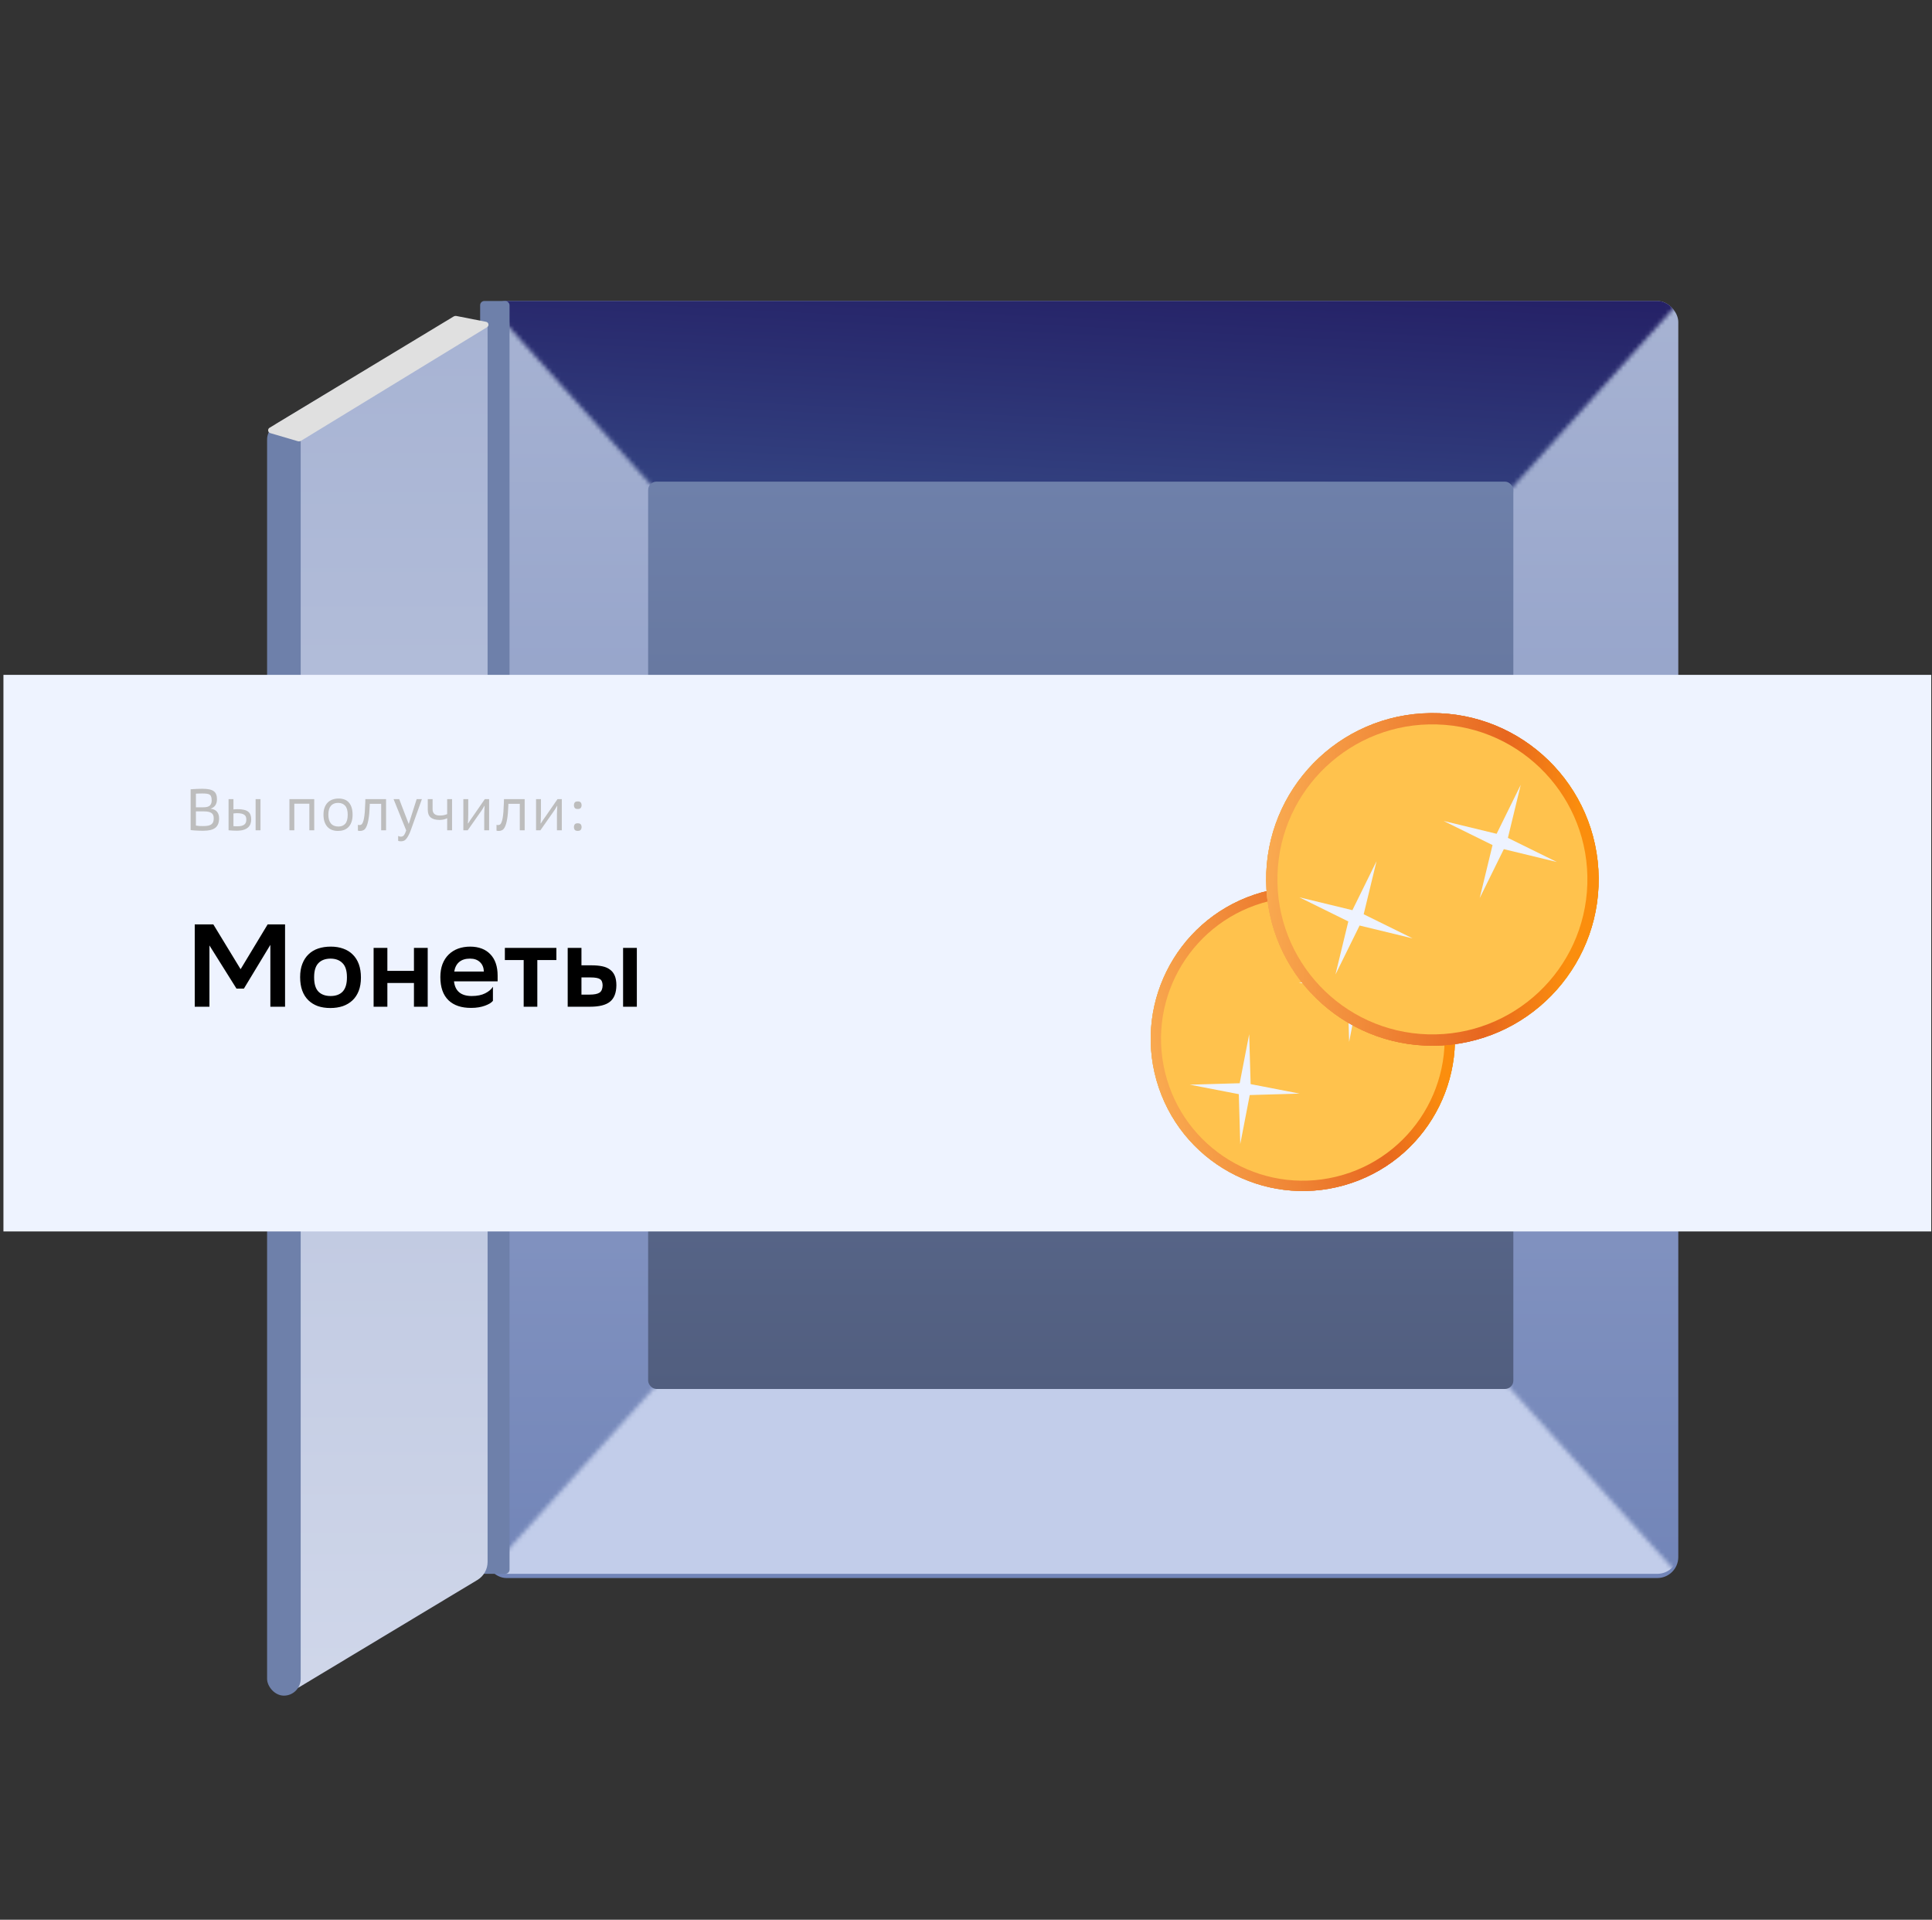 <?xml version="1.0" encoding="UTF-8"?> <svg xmlns="http://www.w3.org/2000/svg" width="460" height="457" viewBox="0 0 460 457" fill="none"><rect x="0" y="0" width="460" height="457" fill="#333333" stroke="none"/> <rect x="115.593" y="71.651" width="284" height="304" rx="5" fill="url(#paint0_linear_591_182)"></rect> <mask id="mask0_591_182" style="mask-type:alpha" maskUnits="userSpaceOnUse" x="103" y="57" width="310" height="173"> <path d="M257.819 229.651L103.233 57.901H412.404L257.819 229.651Z" fill="#828282"></path> </mask> <g mask="url(#mask0_591_182)"> <rect x="115.593" y="71.651" width="284" height="304" rx="5" fill="url(#paint1_linear_591_182)"></rect> </g> <mask id="mask1_591_182" style="mask-type:alpha" maskUnits="userSpaceOnUse" x="95" y="217" width="325" height="180"> <path d="M257.593 217.651L419.54 396.901L95.647 396.901L257.593 217.651Z" fill="#C2CDEA"></path> </mask> <g mask="url(#mask1_591_182)"> <rect x="399.593" y="374.651" width="284" height="304" rx="5" transform="rotate(-180 399.593 374.651)" fill="#C2CDEA"></rect> </g> <rect x="154.319" y="114.651" width="206" height="216" rx="2" fill="url(#paint2_linear_591_182)"></rect> <rect x="114.319" y="71.651" width="7" height="303" rx="1" fill="#6E80AA"></rect> <path d="M116.093 77.651C116.093 77.361 115.886 77.113 115.601 77.062L109.672 75.987C108.478 75.77 107.245 75.996 106.204 76.621L66.154 100.694C64.65 101.598 63.73 103.224 63.73 104.979V397.308C63.73 401.197 67.975 403.597 71.308 401.592L113.671 376.108C115.174 375.204 116.093 373.578 116.093 371.824V77.651Z" fill="url(#paint3_linear_591_182)"></path> <rect x="63.593" y="100.649" width="8" height="303" rx="4" fill="#6E80AA"></rect> <path d="M107.988 75.351C108.201 75.223 108.454 75.178 108.698 75.226L115.737 76.608C116.363 76.731 116.511 77.56 115.967 77.892L71.697 104.919C71.456 105.066 71.164 105.104 70.894 105.025L64.344 103.099C63.76 102.927 63.658 102.143 64.179 101.828L107.988 75.351Z" fill="#E0E0E0"></path> <path d="M0.819 160.651H459.819V293.147H0.819V160.651Z" fill="#EEF3FF"></path> <path d="M64.371 224.923L58.071 235.339H56.307L49.867 225.063V239.651H46.367V220.051H50.791L57.287 230.719L63.727 220.051H67.871V239.651H64.371V224.923ZM78.656 239.959C77.555 239.959 76.566 239.809 75.688 239.511C74.811 239.193 74.055 238.727 73.42 238.111C72.786 237.495 72.3 236.729 71.964 235.815C71.628 234.9 71.46 233.827 71.46 232.595C71.46 231.381 71.638 230.327 71.992 229.431C72.347 228.516 72.842 227.76 73.476 227.163C74.111 226.547 74.876 226.089 75.772 225.791C76.668 225.492 77.667 225.343 78.768 225.343C79.851 225.343 80.831 225.501 81.708 225.819C82.604 226.136 83.36 226.603 83.976 227.219C84.611 227.835 85.096 228.6 85.432 229.515C85.768 230.429 85.936 231.493 85.936 232.707C85.936 233.92 85.759 234.984 85.404 235.899C85.05 236.795 84.555 237.541 83.92 238.139C83.286 238.736 82.52 239.193 81.624 239.511C80.728 239.809 79.739 239.959 78.656 239.959ZM74.792 232.679C74.792 234.228 75.138 235.357 75.828 236.067C76.519 236.757 77.48 237.103 78.712 237.103C79.963 237.103 80.924 236.748 81.596 236.039C82.268 235.311 82.604 234.2 82.604 232.707V232.623C82.604 231.073 82.25 229.953 81.54 229.263C80.85 228.553 79.888 228.199 78.656 228.199C77.406 228.217 76.444 228.591 75.772 229.319C75.119 230.028 74.792 231.12 74.792 232.595V232.679ZM98.559 233.995H92.231V239.651H88.955V225.651H92.231V231.111H98.559V225.651H101.835V239.651H98.559V233.995ZM117.363 238.251C117.195 238.456 116.952 238.661 116.635 238.867C116.318 239.053 115.935 239.231 115.487 239.399C115.039 239.567 114.535 239.697 113.975 239.791C113.434 239.884 112.846 239.931 112.211 239.931C109.878 239.949 108.067 239.343 106.779 238.111C105.491 236.86 104.847 235.021 104.847 232.595C104.847 231.437 105.015 230.411 105.351 229.515C105.706 228.6 106.2 227.835 106.835 227.219C107.47 226.603 108.216 226.136 109.075 225.819C109.952 225.501 110.923 225.343 111.987 225.343C114.022 225.361 115.608 225.968 116.747 227.163C117.904 228.357 118.483 230.056 118.483 232.259V233.603H108.095C108.356 235.936 109.766 237.103 112.323 237.103C113.611 237.103 114.675 236.888 115.515 236.459C116.374 236.029 116.99 235.507 117.363 234.891V238.251ZM111.903 228.199C110.839 228.199 109.99 228.46 109.355 228.983C108.72 229.505 108.319 230.271 108.151 231.279H115.207C115.17 230.327 114.862 229.58 114.283 229.039C113.704 228.479 112.911 228.199 111.903 228.199ZM124.686 228.535H120.206V225.651H132.47V228.535H127.934V239.651H124.686V228.535ZM135.166 225.651H138.442V229.795H140.85C141.802 229.795 142.642 229.869 143.37 230.019C144.117 230.168 144.733 230.429 145.218 230.803C145.722 231.157 146.105 231.643 146.366 232.259C146.628 232.875 146.758 233.64 146.758 234.555C146.74 236.347 146.236 237.644 145.246 238.447C144.257 239.249 142.67 239.651 140.486 239.651H135.166V225.651ZM148.354 225.651H151.63V239.651H148.354V225.651ZM140.374 236.767C141.494 236.767 142.288 236.608 142.754 236.291C143.221 235.973 143.464 235.395 143.482 234.555C143.464 233.808 143.249 233.313 142.838 233.071C142.428 232.809 141.681 232.679 140.598 232.679H138.442V236.767H140.374Z" fill="black"></path> <path d="M45.387 187.893C45.536 187.883 45.727 187.869 45.961 187.851C46.194 187.832 46.437 187.818 46.689 187.809C46.95 187.799 47.207 187.79 47.459 187.781C47.72 187.771 47.949 187.767 48.145 187.767C48.817 187.767 49.377 187.813 49.825 187.907C50.273 188 50.632 188.149 50.903 188.355C51.173 188.551 51.365 188.807 51.477 189.125C51.598 189.433 51.659 189.801 51.659 190.231C51.659 191.425 51.145 192.186 50.119 192.513C50.837 192.597 51.355 192.839 51.673 193.241C51.999 193.633 52.163 194.151 52.163 194.795C52.163 195.299 52.093 195.737 51.953 196.111C51.813 196.484 51.589 196.797 51.281 197.049C50.973 197.291 50.576 197.473 50.091 197.595C49.605 197.707 49.017 197.763 48.327 197.763C47.72 197.763 47.151 197.744 46.619 197.707C46.096 197.679 45.685 197.641 45.387 197.595V187.893ZM46.647 196.531C46.908 196.577 47.197 196.61 47.515 196.629C47.842 196.638 48.14 196.643 48.411 196.643C48.887 196.643 49.283 196.61 49.601 196.545C49.918 196.47 50.17 196.358 50.357 196.209C50.553 196.059 50.688 195.873 50.763 195.649C50.847 195.415 50.889 195.135 50.889 194.809C50.889 194.183 50.702 193.754 50.329 193.521C49.956 193.278 49.391 193.157 48.635 193.157H46.647V196.531ZM48.411 192.177C49.157 192.177 49.675 192.037 49.965 191.757C50.254 191.467 50.399 191.075 50.399 190.581C50.399 190.235 50.366 189.951 50.301 189.727C50.245 189.503 50.138 189.33 49.979 189.209C49.82 189.087 49.596 189.003 49.307 188.957C49.027 188.91 48.658 188.887 48.201 188.887C47.949 188.887 47.683 188.891 47.403 188.901C47.132 188.901 46.88 188.91 46.647 188.929V192.177H48.411ZM55.581 192.681C55.767 192.662 55.94 192.648 56.099 192.639C56.257 192.629 56.425 192.625 56.603 192.625C57.191 192.625 57.69 192.676 58.101 192.779C58.511 192.872 58.843 193.021 59.095 193.227C59.347 193.423 59.529 193.675 59.641 193.983C59.753 194.281 59.809 194.641 59.809 195.061C59.809 195.434 59.753 195.784 59.641 196.111C59.529 196.437 59.337 196.722 59.067 196.965C58.805 197.207 58.455 197.399 58.017 197.539C57.578 197.679 57.032 197.749 56.379 197.749C56.052 197.749 55.725 197.739 55.399 197.721C55.072 197.711 54.745 197.688 54.419 197.651V190.231H55.581V192.681ZM55.581 196.657C55.749 196.675 55.889 196.689 56.001 196.699C56.122 196.699 56.29 196.699 56.505 196.699C56.925 196.699 57.27 196.661 57.541 196.587C57.821 196.512 58.04 196.405 58.199 196.265C58.367 196.125 58.483 195.957 58.549 195.761C58.614 195.565 58.647 195.345 58.647 195.103C58.647 194.879 58.619 194.673 58.563 194.487C58.507 194.3 58.395 194.141 58.227 194.011C58.068 193.871 57.839 193.763 57.541 193.689C57.251 193.614 56.864 193.577 56.379 193.577C56.229 193.577 56.094 193.586 55.973 193.605C55.861 193.614 55.73 193.628 55.581 193.647V196.657ZM60.859 190.231H62.021V197.651H60.859V190.231ZM68.911 190.231H74.819V197.651H73.657V191.323H70.073V197.651H68.911V190.231ZM77.02 193.913C77.02 193.269 77.109 192.709 77.286 192.233C77.463 191.757 77.711 191.36 78.028 191.043C78.346 190.725 78.724 190.487 79.162 190.329C79.61 190.17 80.1 190.091 80.632 190.091C81.136 190.091 81.594 190.165 82.004 190.315C82.415 190.464 82.76 190.697 83.04 191.015C83.329 191.332 83.553 191.733 83.712 192.219C83.871 192.704 83.95 193.283 83.95 193.955C83.95 194.655 83.857 195.247 83.67 195.733C83.493 196.218 83.246 196.615 82.928 196.923C82.62 197.231 82.256 197.455 81.836 197.595C81.416 197.735 80.963 197.805 80.478 197.805C79.368 197.805 78.513 197.464 77.916 196.783C77.319 196.101 77.02 195.145 77.02 193.913ZM78.182 193.955C78.182 194.841 78.383 195.532 78.784 196.027C79.195 196.512 79.792 196.755 80.576 196.755C81.267 196.755 81.808 196.535 82.2 196.097C82.592 195.649 82.788 194.935 82.788 193.955V193.913C82.788 192.97 82.588 192.27 82.186 191.813C81.794 191.355 81.225 191.127 80.478 191.127C79.741 191.127 79.171 191.365 78.77 191.841C78.378 192.307 78.182 192.998 78.182 193.913V193.955ZM85.213 196.349C85.326 196.386 85.447 196.405 85.578 196.405C85.671 196.405 85.769 196.391 85.871 196.363C85.974 196.335 86.072 196.269 86.165 196.167C86.259 196.055 86.347 195.891 86.431 195.677C86.525 195.453 86.604 195.149 86.669 194.767C86.744 194.384 86.805 193.903 86.852 193.325C86.898 192.737 86.936 192.027 86.963 191.197L86.992 190.231H91.919V197.651H90.757V191.351H88.041L88.028 191.799C87.981 193.115 87.888 194.169 87.748 194.963C87.617 195.747 87.449 196.353 87.243 196.783C87.047 197.203 86.823 197.478 86.572 197.609C86.32 197.739 86.053 197.805 85.773 197.805C85.662 197.805 85.564 197.8 85.48 197.791C85.405 197.791 85.316 197.772 85.213 197.735V196.349ZM95.44 199.163C95.57 199.163 95.687 199.144 95.79 199.107C95.902 199.079 96.004 199.013 96.098 198.911C96.2 198.808 96.298 198.659 96.392 198.463C96.494 198.267 96.602 198.005 96.714 197.679L93.704 190.231H95.048L97.316 196.153L99.206 190.231H100.452L97.89 197.399C97.647 198.089 97.414 198.626 97.19 199.009C96.975 199.391 96.77 199.676 96.574 199.863C96.378 200.049 96.186 200.161 96 200.199C95.813 200.245 95.631 200.269 95.454 200.269C95.155 200.269 94.936 200.231 94.796 200.157V198.995C94.992 199.107 95.206 199.163 95.44 199.163ZM101.85 190.231H102.998V192.625C102.998 193.633 103.572 194.137 104.72 194.137C105.037 194.137 105.345 194.109 105.644 194.053C105.952 193.987 106.227 193.903 106.47 193.801V190.231H107.632V197.651H106.47V194.781C106.227 194.911 105.938 195.014 105.602 195.089C105.275 195.154 104.953 195.187 104.636 195.187C103.74 195.187 103.049 194.995 102.564 194.613C102.088 194.221 101.85 193.6 101.85 192.751V190.231ZM110.323 190.231H111.485V193.843C111.485 194.281 111.476 194.706 111.457 195.117C111.438 195.518 111.42 195.812 111.401 195.999L111.457 196.027C111.634 195.728 111.821 195.439 112.017 195.159C112.213 194.869 112.414 194.585 112.619 194.305L115.433 190.231H116.455V197.651H115.293V194.655C115.293 194.384 115.293 194.113 115.293 193.843C115.302 193.563 115.312 193.297 115.321 193.045C115.33 192.793 115.34 192.564 115.349 192.359C115.358 192.144 115.368 191.971 115.377 191.841L115.335 191.827C115.214 192.041 115.055 192.312 114.859 192.639C114.663 192.956 114.458 193.255 114.243 193.535L111.359 197.651H110.323V190.231ZM118.217 196.349C118.329 196.386 118.451 196.405 118.581 196.405C118.675 196.405 118.773 196.391 118.875 196.363C118.978 196.335 119.076 196.269 119.169 196.167C119.263 196.055 119.351 195.891 119.435 195.677C119.529 195.453 119.608 195.149 119.673 194.767C119.748 194.384 119.809 193.903 119.855 193.325C119.902 192.737 119.939 192.027 119.967 191.197L119.995 190.231H124.923V197.651H123.761V191.351H121.045L121.031 191.799C120.985 193.115 120.891 194.169 120.751 194.963C120.621 195.747 120.453 196.353 120.247 196.783C120.051 197.203 119.827 197.478 119.575 197.609C119.323 197.739 119.057 197.805 118.777 197.805C118.665 197.805 118.567 197.8 118.483 197.791C118.409 197.791 118.32 197.772 118.217 197.735V196.349ZM127.632 190.231H128.794V193.843C128.794 194.281 128.784 194.706 128.766 195.117C128.747 195.518 128.728 195.812 128.71 195.999L128.766 196.027C128.943 195.728 129.13 195.439 129.326 195.159C129.522 194.869 129.722 194.585 129.928 194.305L132.742 190.231H133.764V197.651H132.602V194.655C132.602 194.384 132.602 194.113 132.602 193.843C132.611 193.563 132.62 193.297 132.63 193.045C132.639 192.793 132.648 192.564 132.658 192.359C132.667 192.144 132.676 191.971 132.686 191.841L132.644 191.827C132.522 192.041 132.364 192.312 132.168 192.639C131.972 192.956 131.766 193.255 131.552 193.535L128.668 197.651H127.632V190.231ZM136.646 196.895C136.646 196.643 136.707 196.428 136.828 196.251C136.959 196.073 137.201 195.985 137.556 195.985C137.911 195.985 138.153 196.073 138.284 196.251C138.415 196.428 138.48 196.643 138.48 196.895C138.48 197.137 138.415 197.347 138.284 197.525C138.153 197.702 137.911 197.791 137.556 197.791C137.201 197.791 136.959 197.702 136.828 197.525C136.707 197.347 136.646 197.137 136.646 196.895ZM136.646 191.687C136.646 191.435 136.707 191.22 136.828 191.043C136.959 190.865 137.201 190.777 137.556 190.777C137.911 190.777 138.153 190.865 138.284 191.043C138.415 191.22 138.48 191.435 138.48 191.687C138.48 191.929 138.415 192.139 138.284 192.317C138.153 192.494 137.911 192.583 137.556 192.583C137.201 192.583 136.959 192.494 136.828 192.317C136.707 192.139 136.646 191.929 136.646 191.687Z" fill="#BDBDBD"></path> <circle cx="310.197" cy="247.3" r="36.214" transform="rotate(-18.687 310.197 247.3)" fill="url(#paint4_linear_591_182)"></circle> <circle cx="310.197" cy="247.3" r="36.214" transform="rotate(-18.687 310.197 247.3)" fill="url(#paint5_linear_591_182)"></circle> <circle cx="310.197" cy="247.3" r="36.214" transform="rotate(-18.687 310.197 247.3)" fill="url(#paint6_linear_591_182)"></circle> <circle cx="310.196" cy="247.301" r="33.76" transform="rotate(-13.595 310.196 247.301)" fill="#FFC24D"></circle> <path d="M323.694 233.757L335.361 236.016L323.482 236.36L321.223 248.027L320.879 236.149L309.212 233.889L321.091 233.546L323.349 221.878L323.694 233.757Z" fill="#EEF3FF"></path> <path d="M297.769 258.074L309.437 260.333L297.558 260.677L295.299 272.345L294.955 260.466L283.287 258.207L295.166 257.863L297.425 246.196L297.769 258.074Z" fill="#EEF3FF"></path> <circle cx="341.049" cy="209.341" r="39.587" transform="rotate(-3.417 341.049 209.341)" fill="url(#paint7_linear_591_182)"></circle> <circle cx="341.049" cy="209.341" r="39.587" transform="rotate(-3.417 341.049 209.341)" fill="url(#paint8_linear_591_182)"></circle> <circle cx="341.049" cy="209.341" r="39.587" transform="rotate(-3.417 341.049 209.341)" fill="url(#paint9_linear_591_182)"></circle> <circle cx="341.05" cy="209.338" r="36.904" transform="rotate(1.676 341.05 209.338)" fill="#FFC24D"></circle> <path d="M359.024 199.458L370.677 205.199L358.051 202.142L352.31 213.795L355.367 201.17L343.714 195.428L356.34 198.486L362.081 186.832L359.024 199.458Z" fill="#EEF3FF"></path> <path d="M324.685 217.639L336.338 223.38L323.712 220.323L317.971 231.976L321.028 219.35L309.375 213.609L322.001 216.666L327.742 205.013L324.685 217.639Z" fill="#EEF3FF"></path> <defs> <linearGradient id="paint0_linear_591_182" x1="257.593" y1="71.651" x2="257.593" y2="375.651" gradientUnits="userSpaceOnUse"> <stop stop-color="#A7B3D3"></stop> <stop offset="1" stop-color="#7285B8"></stop> </linearGradient> <linearGradient id="paint1_linear_591_182" x1="257.319" y1="61.651" x2="251.319" y2="181.651" gradientUnits="userSpaceOnUse"> <stop stop-color="#241F65"></stop> <stop offset="1" stop-color="#42669D"></stop> </linearGradient> <linearGradient id="paint2_linear_591_182" x1="257.319" y1="114.651" x2="257.319" y2="330.651" gradientUnits="userSpaceOnUse"> <stop stop-color="#6E80AA"></stop> <stop offset="1" stop-color="#515E7F"></stop> </linearGradient> <linearGradient id="paint3_linear_591_182" x1="89.912" y1="75.651" x2="89.912" y2="406.151" gradientUnits="userSpaceOnUse"> <stop stop-color="#A7B3D3"></stop> <stop offset="1" stop-color="#D0D7EA"></stop> </linearGradient> <linearGradient id="paint4_linear_591_182" x1="259.169" y1="235.778" x2="341.328" y2="247.3" gradientUnits="userSpaceOnUse"> <stop stop-color="#FFBF60"></stop> <stop offset="0.794" stop-color="#E7671F"></stop> <stop offset="1" stop-color="#FB8E0D"></stop> </linearGradient> <linearGradient id="paint5_linear_591_182" x1="259.169" y1="235.778" x2="341.328" y2="247.3" gradientUnits="userSpaceOnUse"> <stop stop-color="#FFBF60"></stop> <stop offset="0.794" stop-color="#E7671F"></stop> <stop offset="1" stop-color="#FB8E0D"></stop> </linearGradient> <linearGradient id="paint6_linear_591_182" x1="259.169" y1="235.778" x2="341.328" y2="247.3" gradientUnits="userSpaceOnUse"> <stop stop-color="#FFBF60"></stop> <stop offset="0.794" stop-color="#E7671F"></stop> <stop offset="1" stop-color="#FB8E0D"></stop> </linearGradient> <linearGradient id="paint7_linear_591_182" x1="285.268" y1="196.745" x2="375.08" y2="209.341" gradientUnits="userSpaceOnUse"> <stop stop-color="#FFBF60"></stop> <stop offset="0.794" stop-color="#E7671F"></stop> <stop offset="1" stop-color="#FB8E0D"></stop> </linearGradient> <linearGradient id="paint8_linear_591_182" x1="285.268" y1="196.745" x2="375.08" y2="209.341" gradientUnits="userSpaceOnUse"> <stop stop-color="#FFBF60"></stop> <stop offset="0.794" stop-color="#E7671F"></stop> <stop offset="1" stop-color="#FB8E0D"></stop> </linearGradient> <linearGradient id="paint9_linear_591_182" x1="285.268" y1="196.745" x2="375.08" y2="209.341" gradientUnits="userSpaceOnUse"> <stop stop-color="#FFBF60"></stop> <stop offset="0.794" stop-color="#E7671F"></stop> <stop offset="1" stop-color="#FB8E0D"></stop> </linearGradient> </defs> </svg> 
